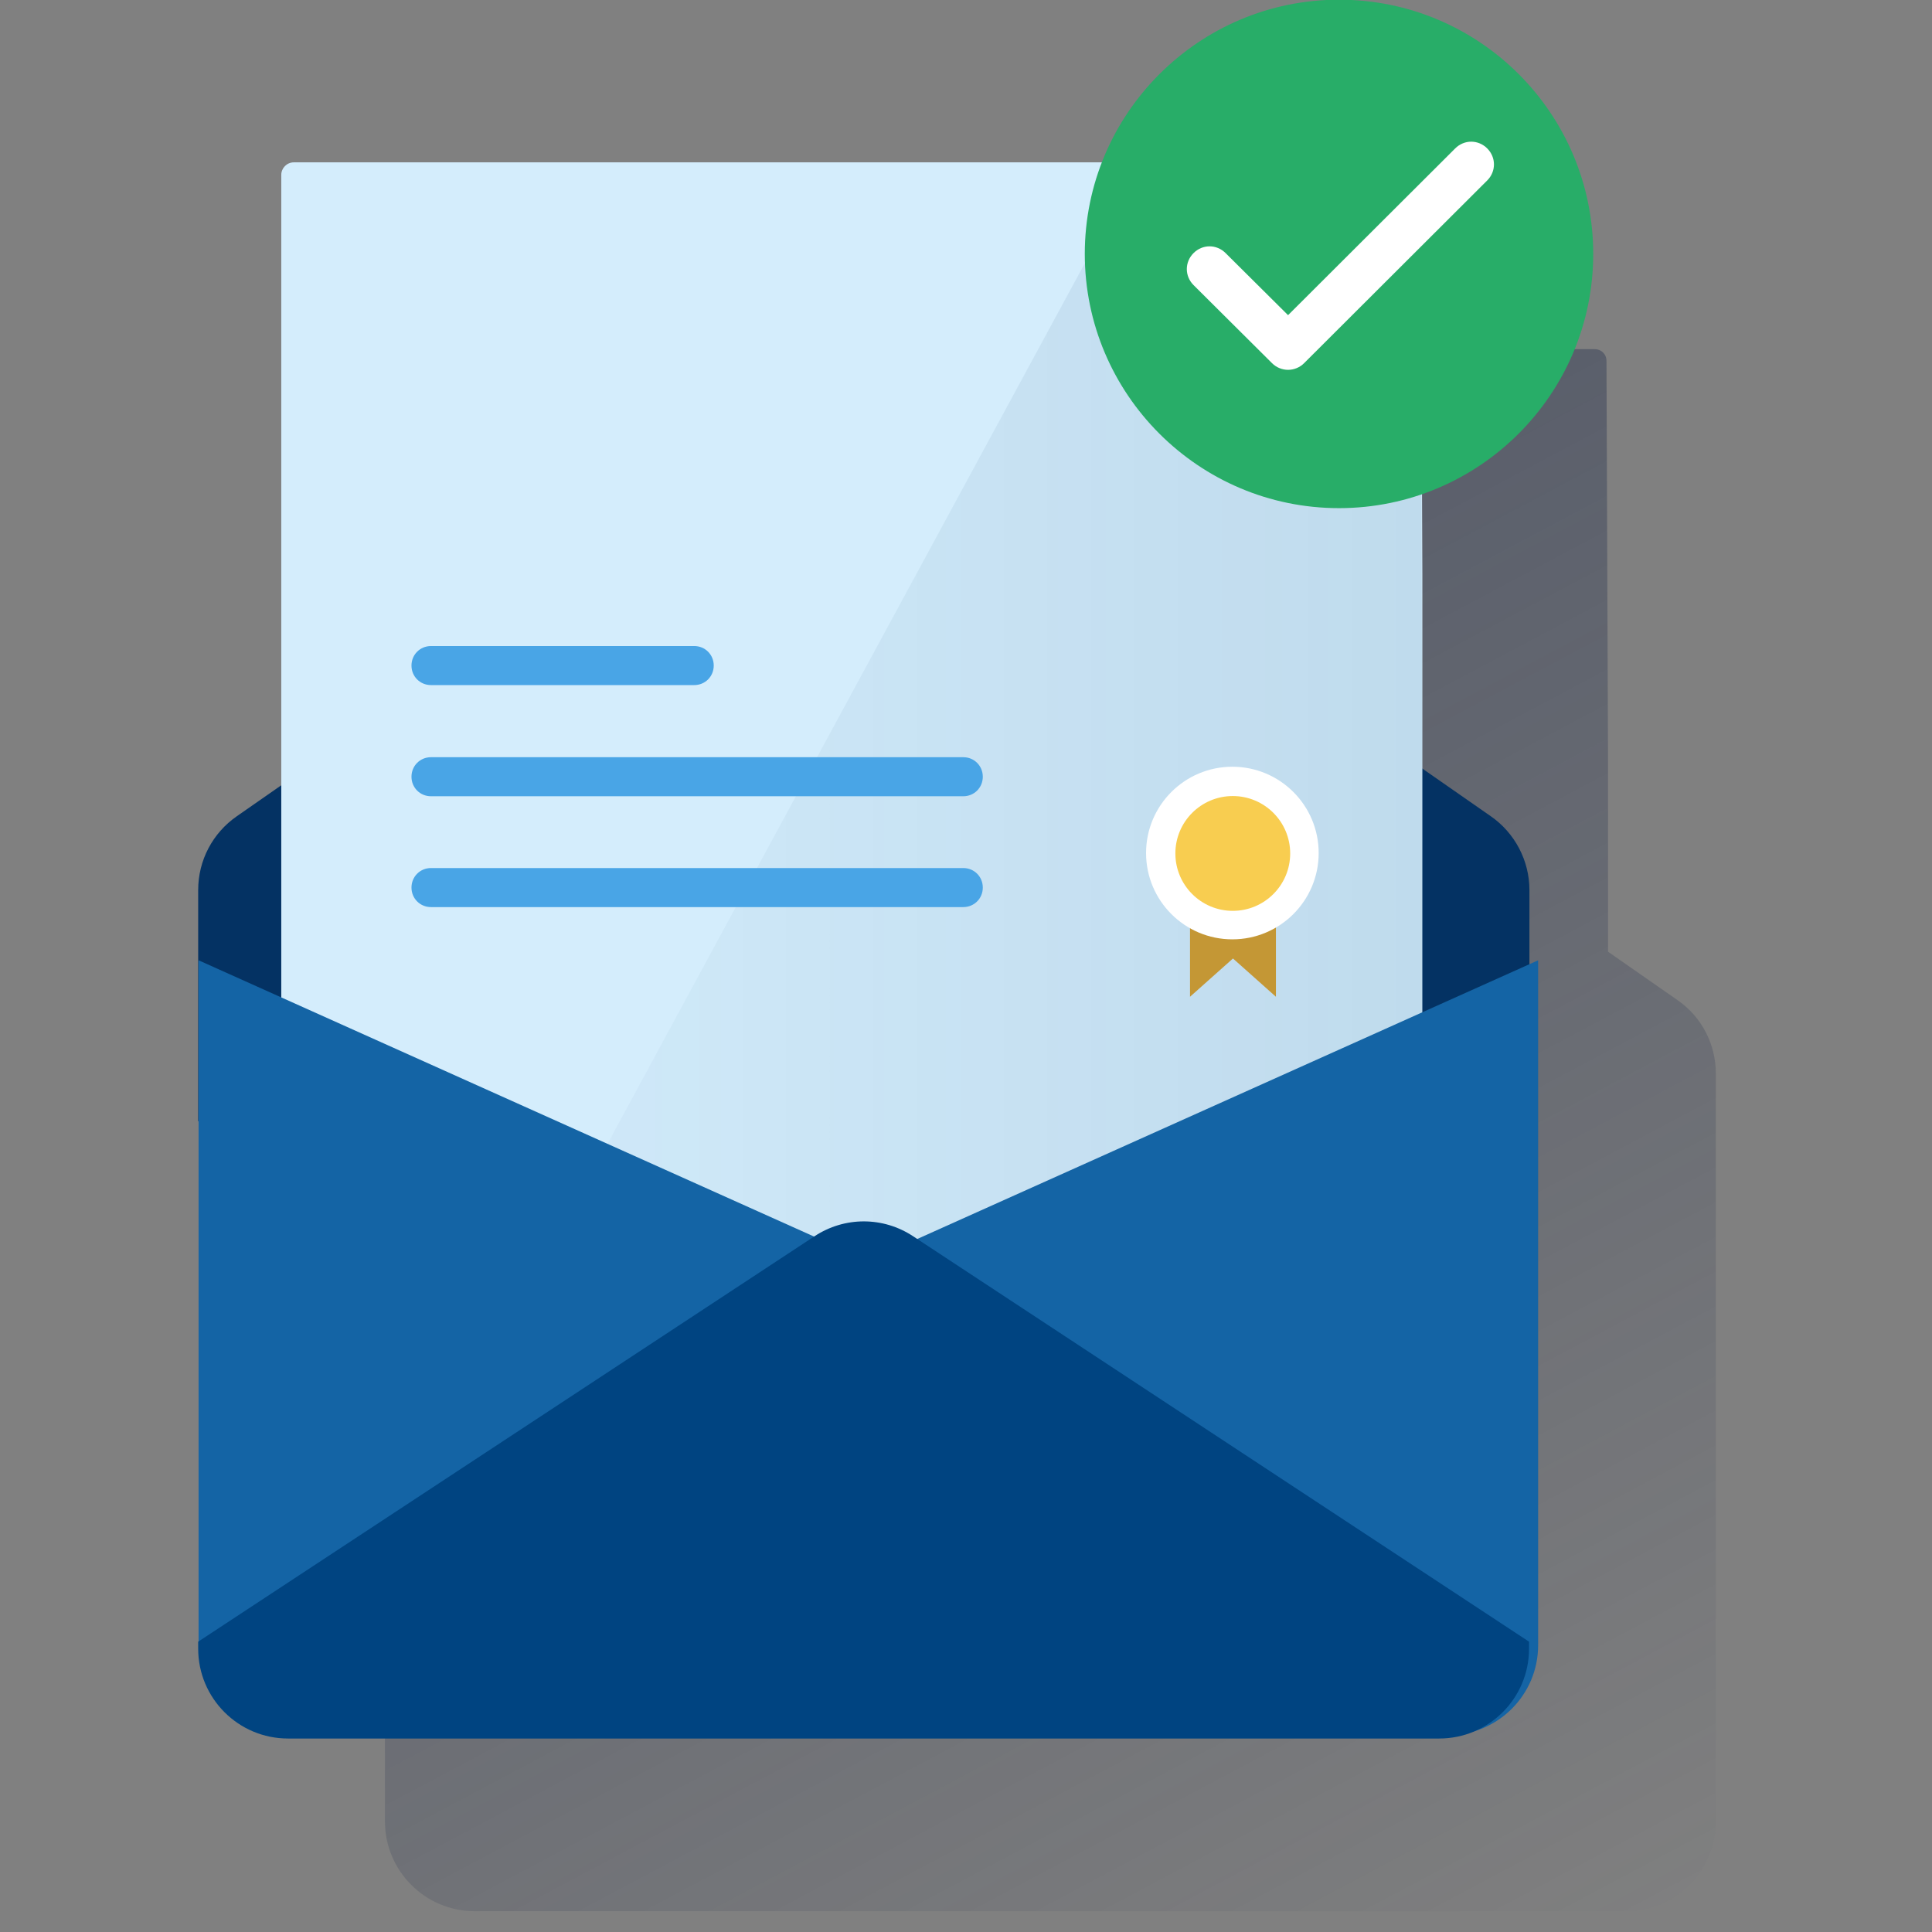 <svg width="600" height="600" viewBox="0 0 600 600" fill="none" xmlns="http://www.w3.org/2000/svg"><rect x="0" y="0" width="600" height="600" fill="#808080" stroke="none"/><g clip-path="url(#clip0_1620_746)"><path d="M520.979 310.605L499.392 295.567V236.748L498.907 112.076C498.907 110.014 497.33 108.438 495.268 108.438H148.904C146.721 108.438 145.023 110.257 145.023 112.318V301.145L131.561 310.484C124.042 315.699 119.555 324.309 119.555 333.405V565.649C119.555 581.051 132.046 593.542 147.448 593.542H504.971C520.373 593.542 532.864 581.051 532.864 565.649V333.405C532.864 324.309 528.498 315.82 520.979 310.605Z" fill="url(#paint0_linear_1620_746)"/><path d="M73.553 253.485L268.202 117.898L462.971 253.485C470.49 258.7 474.978 267.311 474.978 276.407V348.202H61.547V276.407C61.547 267.19 66.034 258.7 73.553 253.485Z" fill="#043263"/><path d="M437.597 50.422H91.232C89.049 50.422 87.352 52.241 87.352 54.303V515.031H441.721V178.732L441.236 54.06C441.236 51.998 439.659 50.422 437.597 50.422Z" fill="#D4EDFC"/><path d="M353.879 50.422L102.109 514.91L437.559 515.031C440.228 515.031 442.411 512.848 442.411 510.18L441.198 54.06C441.198 51.998 439.621 50.422 437.559 50.422H353.879Z" fill="url(#paint1_linear_1620_746)"/><path d="M215.593 212.76H133.853C130.457 212.76 127.789 210.092 127.789 206.697C127.789 203.301 130.457 200.633 133.853 200.633H215.593C218.989 200.633 221.657 203.301 221.657 206.697C221.657 210.092 218.989 212.76 215.593 212.76Z" fill="#49A5E6"/><path d="M299.152 247.284H133.853C130.457 247.284 127.789 244.616 127.789 241.22C127.789 237.824 130.457 235.156 133.853 235.156H299.152C302.548 235.156 305.216 237.824 305.216 241.22C305.216 244.616 302.548 247.284 299.152 247.284Z" fill="#49A5E6"/><path d="M299.152 281.706H133.853C130.457 281.706 127.789 279.038 127.789 275.642C127.789 272.246 130.457 269.578 133.853 269.578H299.152C302.548 269.578 305.216 272.246 305.216 275.642C305.216 279.038 302.548 281.706 299.152 281.706Z" fill="#49A5E6"/><path d="M265.659 389.79L61.672 298.227V510.945C61.672 526.347 74.163 538.839 89.565 538.839H235.582C252.197 538.839 265.659 525.377 265.659 508.762V389.79Z" fill="#1464A5"/><path d="M273.695 389.79L477.682 298.227V510.945C477.682 526.347 465.191 538.839 449.788 538.839H303.772C287.157 538.839 273.695 525.377 273.695 508.762V389.79Z" fill="#1464A5"/><path d="M474.856 509.836L283.604 383.951C274.265 377.766 262.259 377.766 252.921 383.951L61.547 509.836V512.019C61.547 527.421 74.038 539.913 89.44 539.913H446.963C462.365 539.913 474.856 527.421 474.856 512.019V509.836Z" fill="#004481"/><path d="M396.251 309.552L382.911 297.667L369.57 309.552V256.797L396.251 256.918V309.552Z" fill="#C49735"/><path d="M382.724 291.721C397.526 291.721 409.526 279.722 409.526 264.919C409.526 250.117 397.526 238.117 382.724 238.117C367.922 238.117 355.922 250.117 355.922 264.919C355.922 279.722 367.922 291.721 382.724 291.721Z" fill="white"/><path d="M382.851 282.874C392.697 282.874 400.679 274.892 400.679 265.046C400.679 255.2 392.697 247.219 382.851 247.219C373.005 247.219 365.023 255.2 365.023 265.046C365.023 274.892 373.005 282.874 382.851 282.874Z" fill="#F8CD50"/><path d="M494.792 78.857C494.792 122.395 459.38 157.808 415.841 157.808C372.303 157.808 336.891 122.395 336.891 78.857C336.891 35.319 372.303 -0.094 415.841 -0.094C459.501 -0.094 494.792 35.319 494.792 78.857Z" fill="#28AD68"/><path d="M400.019 114.856C398.2 114.856 396.381 114.128 395.047 112.794L370.67 88.539C367.881 85.749 367.881 81.383 370.67 78.594C373.459 75.805 377.825 75.805 380.615 78.594L400.019 97.877L451.925 46.092C454.715 43.303 459.081 43.303 461.87 46.092C464.659 48.881 464.659 53.247 461.87 56.037L404.991 112.794C403.657 114.128 401.838 114.856 400.019 114.856Z" fill="white"/></g><defs><linearGradient id="paint0_linear_1620_746" x1="177.696" y1="92.823" x2="462.808" y2="629.038" gradientUnits="userSpaceOnUse"><stop stop-color="#192647" stop-opacity="0.5" offset="0"/><stop offset="1" stop-color="#192647" stop-opacity="0"/></linearGradient><linearGradient id="paint1_linear_1620_746" x1="447.009" y1="285.866" x2="102.109" y2="285.866" gradientUnits="userSpaceOnUse"><stop stop-color="#043263" stop-opacity="0.1" offset="0"/><stop offset="1" stop-color="#043263" stop-opacity="0"/></linearGradient><clipPath id="clip0_1620_746"><rect width="600" height="600" fill="white"/></clipPath></defs></svg>